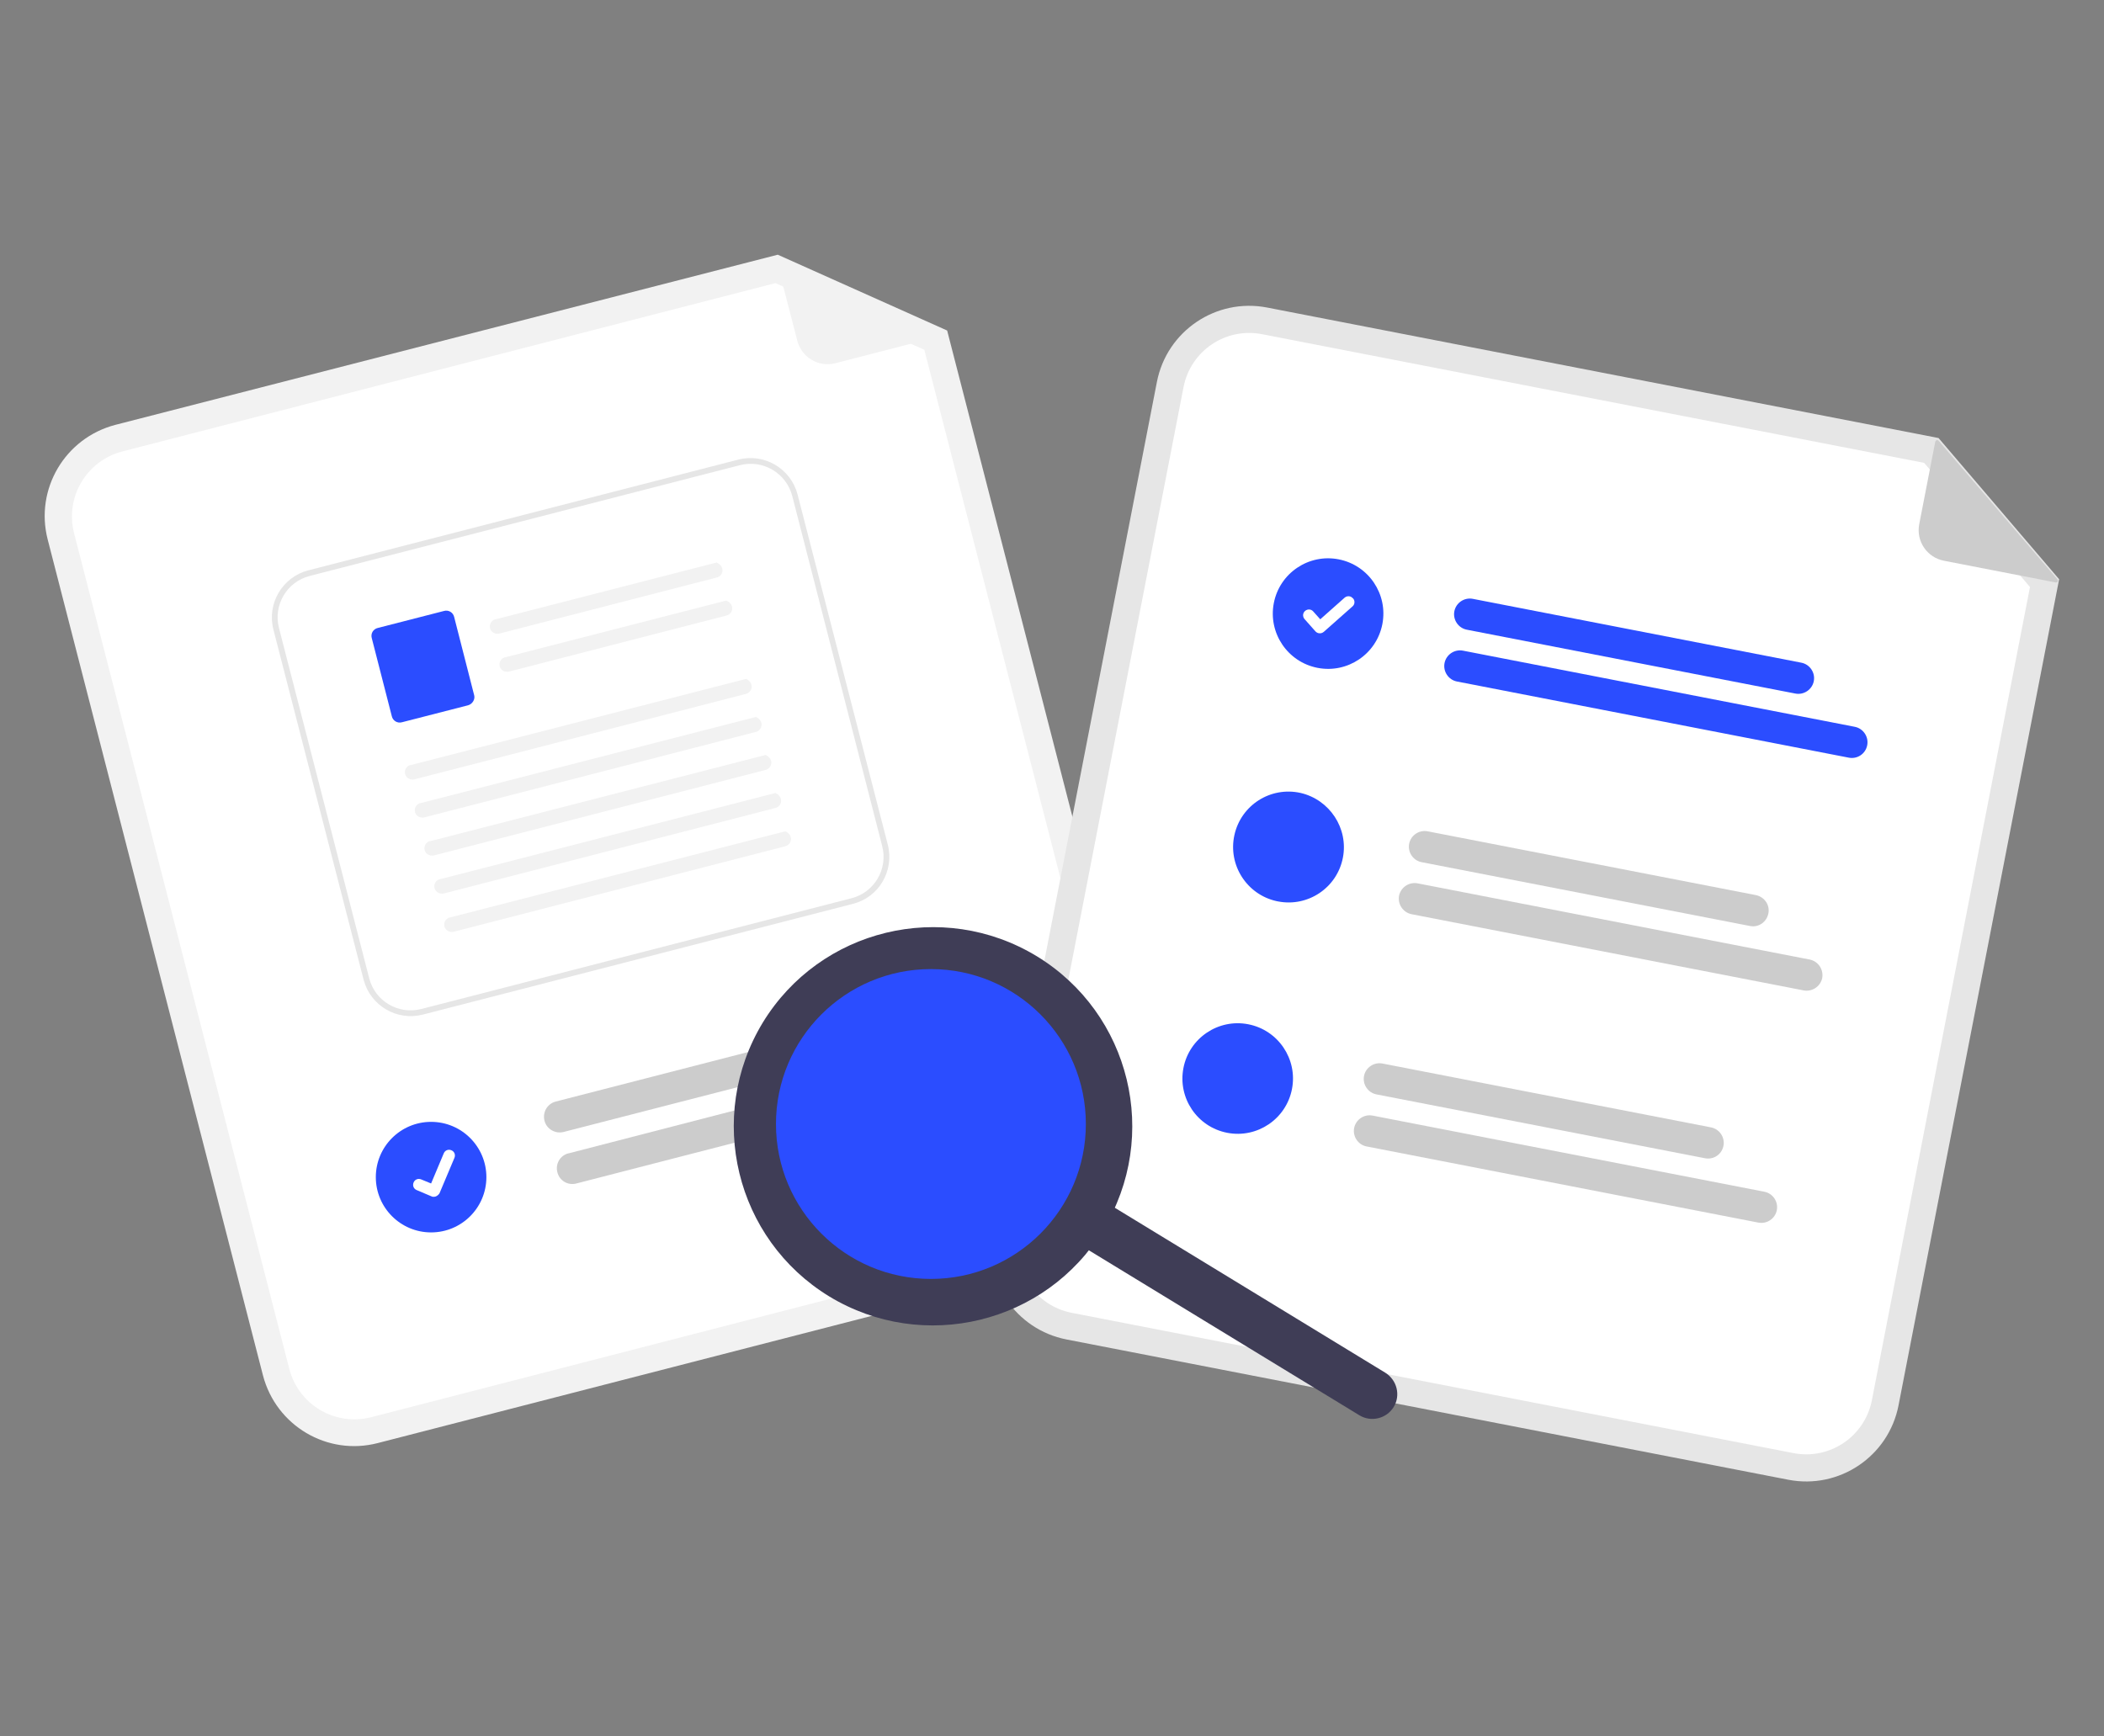 <?xml version="1.0" encoding="utf-8"?>
<!-- Generator: Adobe Illustrator 27.7.0, SVG Export Plug-In . SVG Version: 6.00 Build 0)  -->
<svg version="1.1" id="Layer_1" xmlns="http://www.w3.org/2000/svg" xmlns:xlink="http://www.w3.org/1999/xlink" x="0px" y="0px"
	 viewBox="0 0 829.7 684.7" style="enable-background:new 0 0 829.7 684.7;" xml:space="preserve">
<rect x="0" y="0" width="829.7" height="684.7" fill="#808080" stroke="none"/>
<style type="text/css">
	.st0{fill:#F2F2F2;}
	.st1{fill:#FFFFFF;}
	.st2{fill:#CCCCCC;}
	.st3{fill:#2B4DFF;}
	.st4{fill:#E6E6E6;}
	.st5{fill:#3F3D56;}
</style>
<g>
	<g id="Group_200" transform="translate(382.003 195.455)">
		<path id="Path_3120-1672" class="st0" d="M47.6,301.4l-280.7,72.3c-19.8,5.1-40-6.8-45.2-26.7l-84.9-329.7
			c-5.1-19.8,6.8-40,26.7-45.2L-75.3-95l66.8,29.9l82.8,321.4C79.4,276.1,67.5,296.3,47.6,301.4z"/>
		<path id="Path_3121-1673" class="st1" d="M-333.8-17.4c-14.1,3.7-22.6,18-19,32.2l84.9,329.7c3.7,14.1,18,22.6,32.2,19L45,291.1
			c14.1-3.7,22.6-18,19-32.2L-17.5-57.5l-58.7-26.3L-333.8-17.4z"/>
		<path id="Path_3122-1674" class="st0" d="M-9.2-63.4l-43.4,11.2c-6.6,1.7-13.3-2.3-15-8.9l-8.3-32.1c-0.1-0.4,0.1-0.8,0.6-0.9
			c0.2,0,0.3,0,0.5,0l65.8,29.2c0.4,0.2,0.6,0.6,0.4,1C-8.8-63.6-8.9-63.5-9.2-63.4L-9.2-63.4z"/>
		<path id="Path_3123-1675" class="st2" d="M-32,218.1L-159.8,251c-3.3,0.8-6.7-1.2-7.5-4.5c-0.8-3.3,1.1-6.6,4.4-7.5l127.8-32.9
			c3.3-0.9,6.7,1.1,7.5,4.4C-26.7,213.9-28.7,217.2-32,218.1C-32,218.1-32,218.1-32,218.1z"/>
		<path id="Path_3124-1676" class="st2" d="M-2.2,232l-152.5,39.3c-3.3,0.9-6.7-1.1-7.5-4.4c-0.9-3.3,1.1-6.7,4.4-7.5c0,0,0,0,0.1,0
			L-5.3,220c3.3-0.8,6.7,1.2,7.5,4.5C3.1,227.8,1.1,231.1-2.2,232L-2.2,232z"/>
		<circle id="Ellipse_44" class="st3" cx="-212" cy="268.8" r="21.8"/>
		<path id="Path_3125-1677" class="st1" d="M-45.6,161l-169.7,43.7c-10.2,2.6-20.6-3.5-23.3-13.7l-35.6-138.2
			c-2.6-10.2,3.5-20.6,13.7-23.3l169.7-43.7c10.2-2.6,20.6,3.5,23.3,13.7l35.6,138.2C-29.3,148-35.4,158.4-45.6,161z"/>
		<path id="Path_3126-1678" class="st4" d="M-45.6,161l-169.7,43.7c-10.2,2.6-20.6-3.5-23.3-13.7l-35.6-138.2
			c-2.6-10.2,3.5-20.6,13.7-23.3l169.7-43.7c10.2-2.6,20.6,3.5,23.3,13.7l35.6,138.2C-29.3,148-35.4,158.4-45.6,161z M-259.9,31.7
			c-9,2.3-14.4,11.5-12.1,20.5l35.6,138.2c2.3,9,11.5,14.4,20.5,12.1l169.7-43.7c9-2.3,14.4-11.5,12.1-20.5L-69.6,0.1
			C-72-8.9-81.1-14.3-90.2-12L-259.9,31.7z"/>
		<path id="Path_411-1679" class="st0" d="M-99.3,32.3L-185,54.4c-1.6,0.4-3.2-0.4-3.7-1.9c-0.5-1.6,0.4-3.2,1.9-3.7
			c0.1,0,0.1,0,0.2,0l87.2-22.4C-95.9,28-96.8,31.7-99.3,32.3L-99.3,32.3z"/>
		<path id="Path_412-1680" class="st0" d="M-95.5,47.3l-85.7,22.1c-1.6,0.4-3.2-0.4-3.7-1.9c-0.5-1.6,0.4-3.2,1.9-3.7
			c0.1,0,0.1,0,0.2,0l87.2-22.4C-92,43-93,46.7-95.5,47.3L-95.5,47.3z"/>
		<path id="Path_413-1681" class="st3" d="M-197.4,82.7l-26.1,6.7c-1.8,0.5-3.6-0.6-4-2.4c0,0,0,0,0,0l-7.9-30.8
			c-0.5-1.8,0.6-3.6,2.4-4c0,0,0,0,0,0l26.1-6.7c1.8-0.5,3.6,0.6,4,2.4l7.9,30.9C-194.6,80.4-195.7,82.2-197.4,82.7
			C-197.4,82.7-197.4,82.7-197.4,82.7L-197.4,82.7z"/>
		<path id="Path_414-1682" class="st0" d="M-87.8,78.2l-130.7,33.7c-1.6,0.4-3.2-0.4-3.7-1.9c-0.5-1.6,0.4-3.2,1.9-3.7
			c0.1,0,0.1,0,0.2,0l132.3-34C-84.4,73.9-85.3,77.5-87.8,78.2L-87.8,78.2z"/>
		<path id="Path_415-1683" class="st0" d="M-83.9,93.2l-130.7,33.7c-1.6,0.4-3.2-0.4-3.7-1.9c-0.5-1.6,0.4-3.2,1.9-3.7
			c0.1,0,0.1,0,0.2,0l132.3-34C-80.5,88.9-81.4,92.5-83.9,93.2L-83.9,93.2z"/>
		<path id="Path_416-1684" class="st0" d="M-80.1,108.2l-130.7,33.7c-1.6,0.4-3.2-0.4-3.7-1.9c-0.5-1.6,0.4-3.2,1.9-3.7
			c0.1,0,0.1,0,0.2,0l132.3-34C-76.6,103.9-77.6,107.6-80.1,108.2L-80.1,108.2z"/>
		<path id="Path_417-1685" class="st0" d="M-76.2,123.2l-130.7,33.7c-1.6,0.4-3.2-0.4-3.7-1.9c-0.5-1.6,0.4-3.2,1.9-3.7
			c0.1,0,0.1,0,0.2,0l132.3-34C-72.8,118.9-73.7,122.6-76.2,123.2z"/>
		<path id="Path_418-1686" class="st0" d="M-72.3,138.3l-130.7,33.7c-1.6,0.4-3.2-0.4-3.7-1.9c-0.5-1.6,0.4-3.2,1.9-3.7
			c0.1,0,0.1,0,0.2,0l132.3-34C-68.9,134-69.8,137.6-72.3,138.3z"/>
		<path id="Path_395-1687" class="st1" d="M-210.4,276.5c-0.5,0.1-1,0.1-1.4-0.1l0,0l-5.9-2.5c-1.2-0.5-1.7-1.8-1.2-3
			c0.5-1.2,1.8-1.7,3-1.2l0,0l3.9,1.6l5-11.9c0.5-1.2,1.8-1.7,3-1.2l0,0l0,0.1l0-0.1c1.2,0.5,1.7,1.8,1.2,3l-5.9,14
			C-209.1,275.8-209.7,276.3-210.4,276.5L-210.4,276.5z"/>
	</g>
	<g id="Group_199" transform="translate(673.007 225.872) rotate(-8)">
		<g id="Group_198" transform="translate(125.896 0) rotate(19)">
			<path id="Path_3127-1688" class="st4" d="M-19.2,386l-289.9,0c-20.5,0-37.1-16.6-37.1-37.1l0-340.4c0-20.5,16.6-37.1,37.1-37.1
				l269.7,0l57.3,45.6l0,331.9C17.9,369.4,1.3,386-19.2,386z"/>
			<path id="Path_3128-1689" class="st1" d="M-309.1-17.9c-14.6,0-26.4,11.8-26.4,26.4l0,340.4c0,14.6,11.8,26.4,26.4,26.4l289.9,0
				c14.6,0,26.4-11.8,26.4-26.4l0-326.7l-50.3-40.1L-309.1-17.9z"/>
			<path id="Path_3129-1690" class="st3" d="M-75.6,81.1l-132,0c-3.4,0-6.2-2.8-6.2-6.2c0-3.4,2.8-6.2,6.2-6.2l132,0
				c3.4,0,6.2,2.8,6.2,6.2C-69.4,78.3-72.2,81.1-75.6,81.1L-75.6,81.1z"/>
			<path id="Path_3130-1691" class="st3" d="M-50.1,101.9l-157.4,0c-3.4,0-6.2-2.8-6.2-6.2c0-3.4,2.8-6.2,6.2-6.2l157.4,0
				c3.4,0,6.2,2.8,6.2,6.2C-43.9,99.2-46.7,101.9-50.1,101.9C-50.1,101.9-50.1,101.9-50.1,101.9z"/>
			<path id="Path_3131-1692" class="st2" d="M-75.6,162.1l-132,0c-3.4,0-6.2,2.8-6.2,6.2c0,3.4,2.8,6.2,6.2,6.2l132,0
				c3.4,0,6.1-2.8,6.1-6.3C-69.5,164.9-72.2,162.2-75.6,162.1z"/>
			<path id="Path_3132-1693" class="st2" d="M-50.1,183l-157.4,0c-3.4,0-6.2,2.7-6.3,6.1c0,3.4,2.7,6.2,6.1,6.3c0.1,0,0.1,0,0.2,0
				l157.4,0c3.4,0,6.2-2.7,6.3-6.1c0-3.4-2.7-6.2-6.1-6.3C-50,182.9-50,182.9-50.1,183L-50.1,183z"/>
			<path id="Path_3133-1694" class="st2" d="M-75.6,267.8l-132,0c-3.4,0-6.2-2.8-6.2-6.2c0-3.4,2.8-6.2,6.2-6.2l132,0
				c3.4,0,6.2,2.8,6.2,6.2C-69.4,265.1-72.2,267.8-75.6,267.8L-75.6,267.8z"/>
			<path id="Path_3134-1695" class="st2" d="M-50.1,288.7l-157.4,0c-3.4,0-6.2-2.8-6.2-6.2c0-3.4,2.8-6.2,6.2-6.2l157.4,0
				c3.4,0,6.2,2.8,6.2,6.2C-43.9,285.9-46.7,288.7-50.1,288.7C-50.1,288.7-50.1,288.7-50.1,288.7z"/>
			<circle id="Ellipse_44-2" class="st3" cx="-262.5" cy="85.3" r="21.8"/>
			<path id="Path_395-2-1696" class="st1" d="M-264.7,93.6c-0.5,0-1-0.2-1.4-0.5l0,0l-5.1-3.9c-1-0.8-1.2-2.2-0.4-3.2
				c0.8-1,2.2-1.2,3.2-0.4l3.3,2.5l7.8-10.2c0.8-1,2.2-1.2,3.2-0.4c0,0,0,0,0,0l0,0l0,0.1l0.1-0.1c1,0.8,1.2,2.2,0.4,3.2l-9.2,12
				C-263.3,93.3-263.9,93.6-264.7,93.6L-264.7,93.6z"/>
			<path id="Path_3135-1697" class="st3" d="M-238.4,178.7c0,12.1-9.8,21.8-21.8,21.8c0,0,0,0,0,0c-0.2,0-0.4,0-0.6,0
				c-12-0.3-21.6-10.3-21.3-22.4s10.3-21.6,22.4-21.3C-247.9,157.2-238.4,166.9-238.4,178.7z"/>
			<circle id="Ellipse_44-3" class="st3" cx="-262.5" cy="272.1" r="21.8"/>
			<path id="Path_3136-1698" class="st2" d="M16.8,18.5l-44.9,0c-6.8,0-12.3-5.5-12.3-12.3c0,0,0,0,0,0l0-33.1
				c0-0.4,0.3-0.8,0.8-0.8c0.2,0,0.3,0.1,0.5,0.2l56.4,44.7c0.3,0.3,0.4,0.8,0.1,1.1C17.2,18.4,17,18.5,16.8,18.5L16.8,18.5z"/>
		</g>
	</g>
	<path id="Path_3140-1699" class="st5" d="M549.6,554.9c-2.8,4.6-8.9,6.1-13.5,3.3l-114.6-69.9c-4.6-2.8-6.1-8.9-3.3-13.5
		c2.8-4.6,8.9-6.1,13.5-3.3l0,0l114.6,69.9C550.9,544.3,552.4,550.3,549.6,554.9L549.6,554.9z"/>
	<path id="Path_3141-1700" class="st5" d="M435,485.1c-22.6,37-70.9,48.7-108,26.2c-37-22.6-48.7-70.9-26.2-108
		c22.6-37,70.9-48.7,108-26.2C445.9,399.7,457.6,448,435,485.1C435,485.1,435,485.1,435,485.1z M317.7,413.5
		c-16.9,27.8-8.2,64,19.6,81c27.8,16.9,64,8.2,81-19.6c16.9-27.8,8.2-64-19.6-81c0,0,0,0,0,0C370.9,376.9,334.6,385.7,317.7,413.5z"
		/>
	<circle id="Ellipse_44-4" class="st3" cx="367.1" cy="443.3" r="61.1"/>
</g>
</svg>
